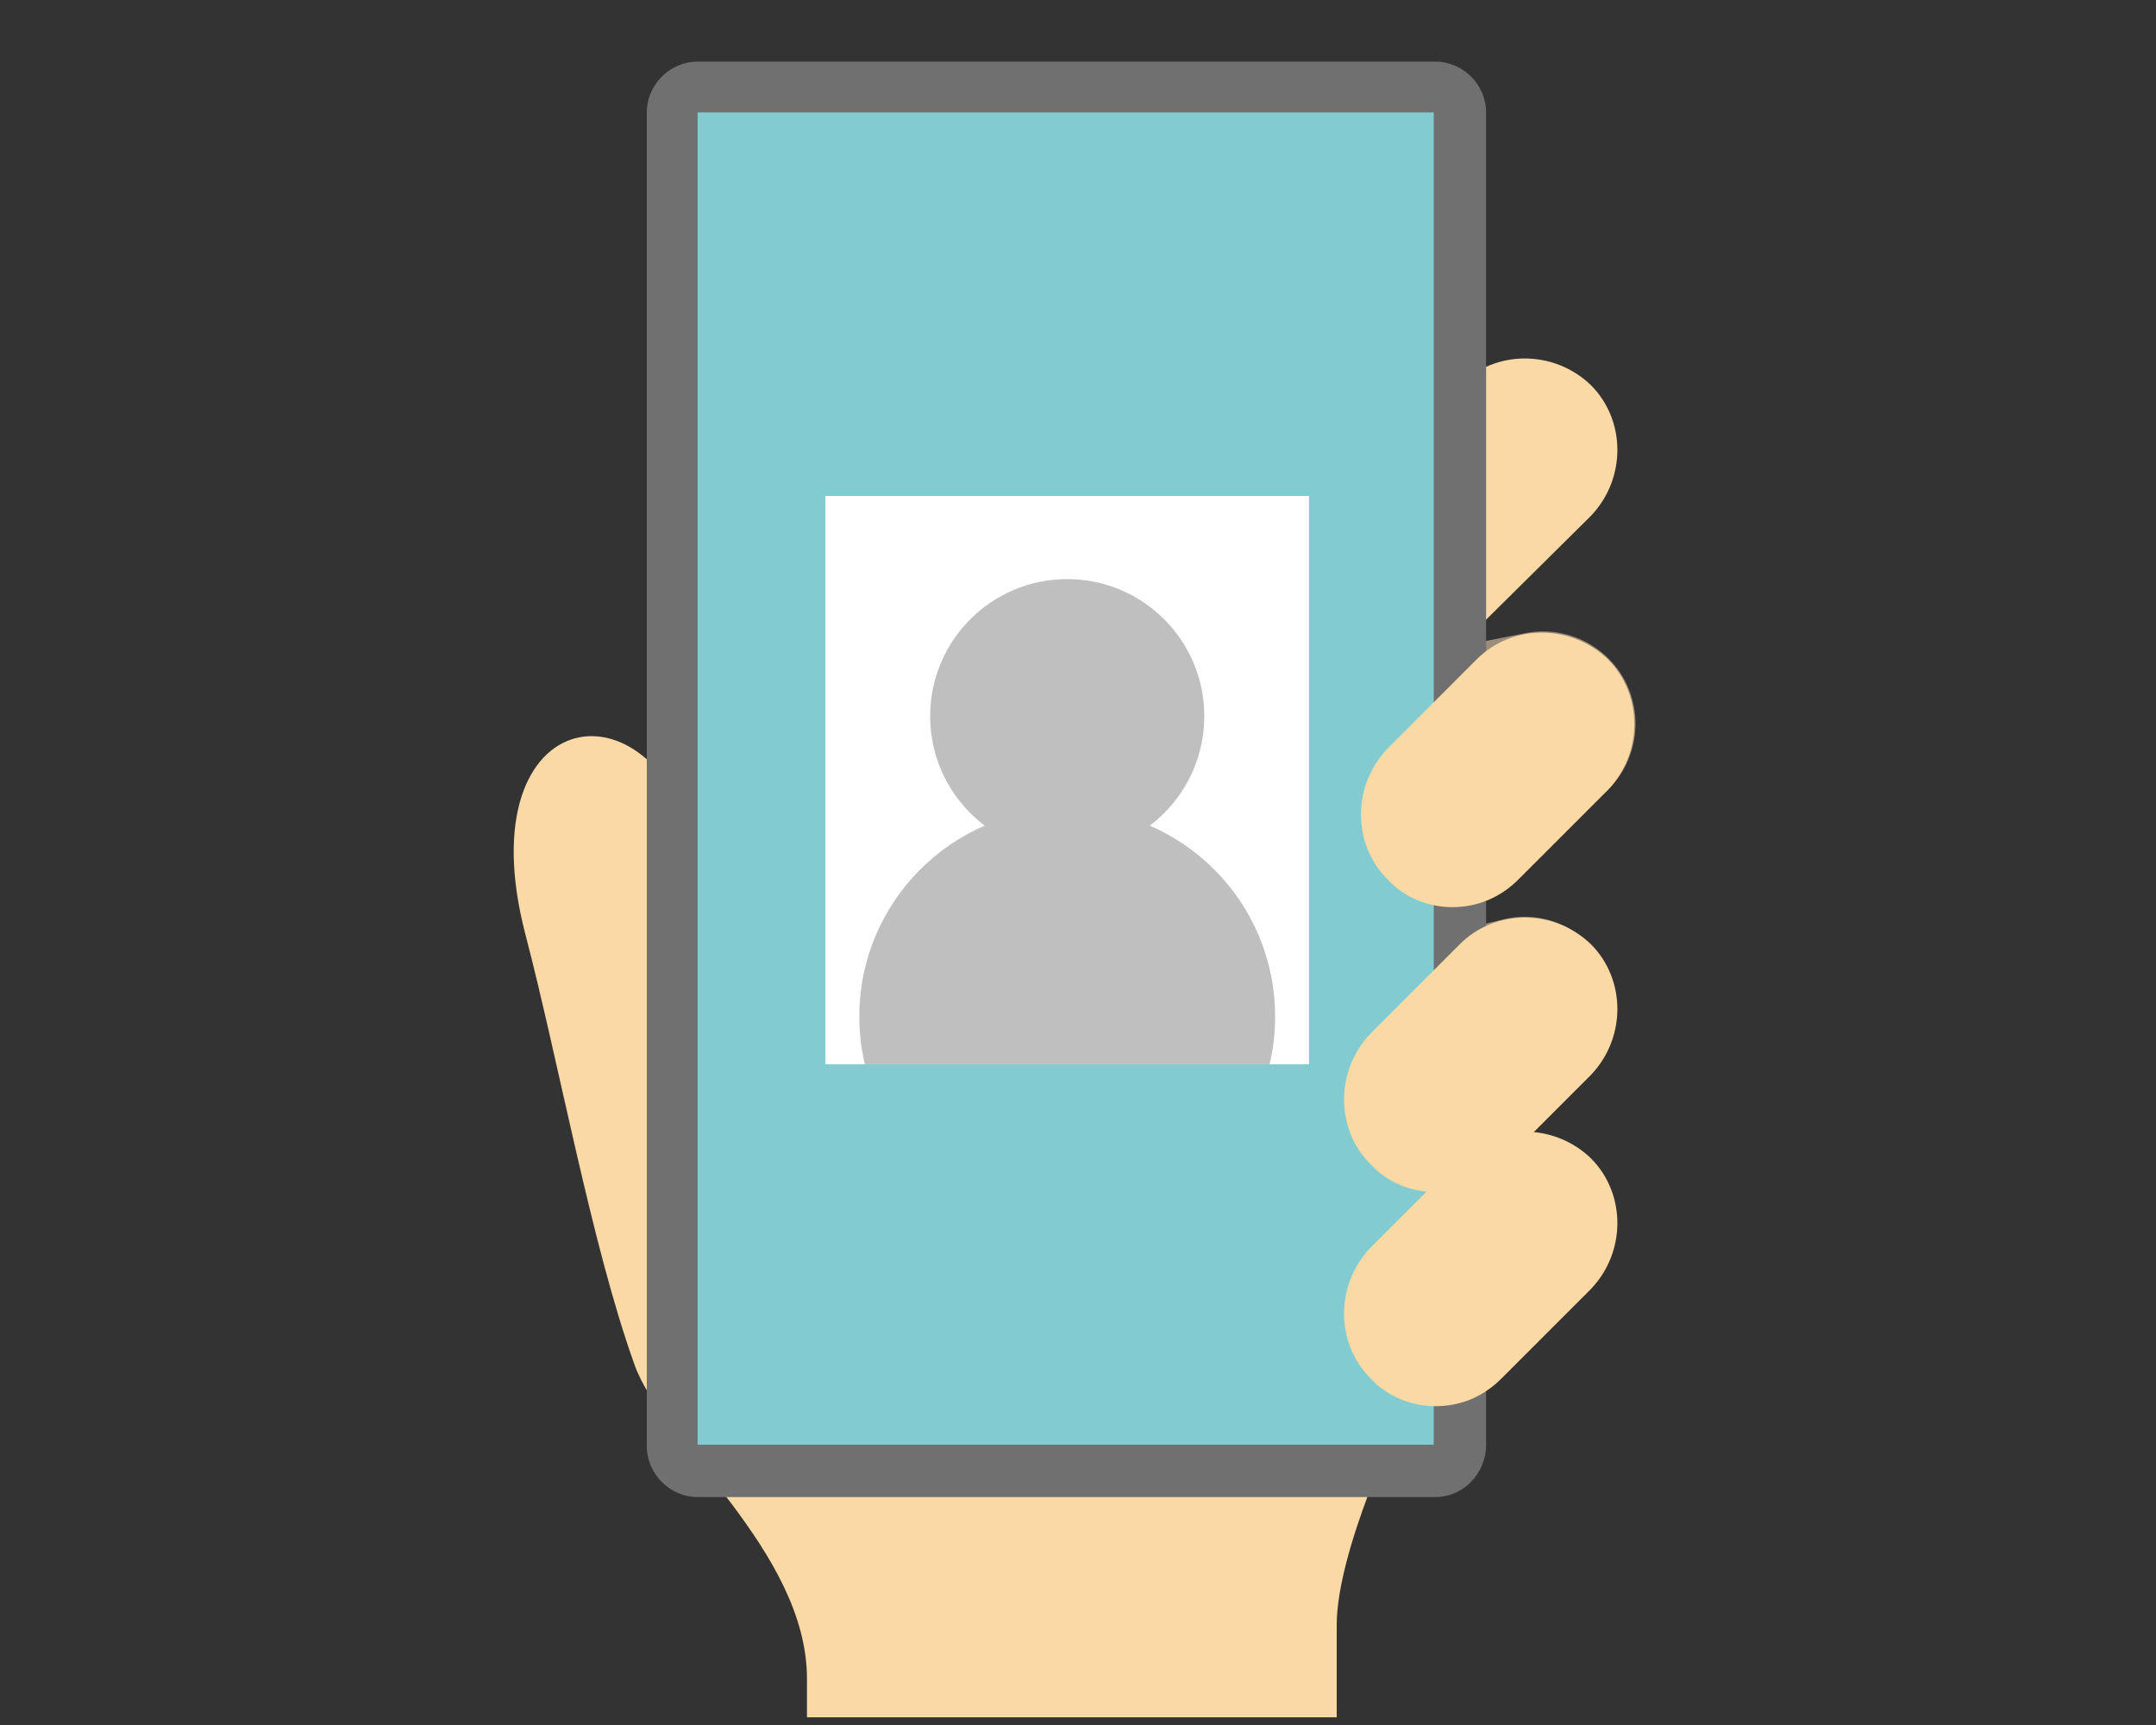 <?xml version="1.0" encoding="utf-8"?>
<!-- Generator: Adobe Illustrator 27.9.1, SVG Export Plug-In . SVG Version: 6.00 Build 0)  -->
<svg version="1.1" id="_レイヤー_2" xmlns="http://www.w3.org/2000/svg" xmlns:xlink="http://www.w3.org/1999/xlink" x="0px"
	 y="0px" viewBox="0 0 140 112" style="enable-background:new 0 0 140 112;" xml:space="preserve">
<rect x="0" y="0" width="140" height="112" fill="#333333" stroke="none"/>
<style type="text/css">
	.st0{clip-path:url(#SVGID_00000078016666289720113920000011873495782370928824_);}
	.st1{fill:#9C8C7A;}
	.st2{fill:#FBD9A5;}
	.st3{fill:#FFFFFF;}
	.st4{fill:#246A83;}
	.st5{fill:#717071;}
	.st6{fill:#82CBD1;}
	.st7{clip-path:url(#SVGID_00000091696393345569628270000000289185157634275496_);}
	.st8{fill:#BFBFBF;}
	.st9{fill:none;}
</style>
<g id="_レイヤー_5">
	<g>
		<g>
			<defs>
				<rect id="SVGID_1_" x="29" y="0.5" width="82.1" height="111"/>
			</defs>
			<clipPath id="SVGID_00000114759040959087732220000015212068631741285767_">
				<use xlink:href="#SVGID_1_"  style="overflow:visible;"/>
			</clipPath>
			<g style="clip-path:url(#SVGID_00000114759040959087732220000015212068631741285767_);">
				<g>
					<path class="st1" d="M90.9,73.4c-2.7,0-5.2-1.9-5.8-4.6c-0.8-3.2,1.2-6.4,4.5-7.2l8-1.9c3.2-0.8,6.4,1.2,7.2,4.5
						c0.8,3.2-1.2,6.4-4.5,7.2l-8,1.9C91.9,73.4,91.4,73.4,90.9,73.4z"/>
					<path class="st1" d="M92.1,54.6c-2.8,0-5.3-2-5.9-4.9c-0.6-3.2,1.5-6.4,4.8-7l8.1-1.6c3.2-0.6,6.4,1.5,7,4.8
						c0.6,3.2-1.5,6.4-4.8,7l-8.1,1.6C92.8,54.6,92.5,54.6,92.1,54.6z"/>
					<path class="st2" d="M88.6,45.6c-1.5,0-3.1-0.6-4.2-1.8c-2.3-2.3-2.3-6.1,0-8.5L94.8,25c2.3-2.3,6.1-2.3,8.5,0
						c2.3,2.3,2.3,6.1,0,8.5L92.9,43.8C91.7,45,90.2,45.6,88.6,45.6L88.6,45.6z"/>
					<path class="st2" d="M91,92.1c0,0-3.8-7.6-17.1-11.8S48.2,68.3,45.6,56.2c-2.8-12.8-15.4-10.7-11.5,4.4
						c2.2,8.4,4.3,20.2,7.1,28c1.8,5.1,11.2,12.1,11.2,20.4v18.3h34.4v-21.8C86.8,100.7,90.9,92.1,91,92.1L91,92.1z"/>
					<rect x="51.4" y="113.9" class="st3" width="37.2" height="14.1"/>
					<rect x="48" y="119.7" class="st4" width="43.9" height="20.2"/>
					<g>
						<path class="st5" d="M93.2,97.2H45.3c-1.8,0-3.3-1.5-3.3-3.3V7.3C42,5.5,43.5,4,45.3,4h47.9c1.8,0,3.3,1.5,3.3,3.3v86.5
							C96.5,95.7,95,97.2,93.2,97.2z"/>
						<rect x="45.3" y="7.3" class="st6" width="47.8" height="86.5"/>
						<g>
							<rect x="53.6" y="32.2" class="st3" width="31.4" height="36.9"/>
							<g>
								<defs>
									<rect id="SVGID_00000100374413517884338610000007510562760490222994_" x="53.6" y="32.2" width="31.4" height="36.9"/>
								</defs>
								<clipPath id="SVGID_00000004544179894246634980000010805957567305513603_">
									<use xlink:href="#SVGID_00000100374413517884338610000007510562760490222994_"  style="overflow:visible;"/>
								</clipPath>
								<g style="clip-path:url(#SVGID_00000004544179894246634980000010805957567305513603_);">
									<g>
										<circle class="st8" cx="69.3" cy="46.5" r="8.9"/>
										<circle class="st8" cx="69.3" cy="66" r="13.5"/>
									</g>
								</g>
							</g>
						</g>
					</g>
					<path class="st2" d="M94.3,58.9c-1.5,0-3.1-0.6-4.2-1.8c-2.3-2.3-2.3-6.1,0-8.5l5.8-5.8c2.3-2.3,6.1-2.3,8.5,0
						c2.3,2.3,2.3,6.1,0,8.5l-5.8,5.8C97.4,58.3,95.9,58.9,94.3,58.9L94.3,58.9z"/>
					<path class="st2" d="M93.2,77.4c-1.5,0-3.1-0.6-4.2-1.8c-2.3-2.3-2.3-6.1,0-8.5l5.8-5.8c2.3-2.3,6.1-2.3,8.5,0
						c2.3,2.3,2.3,6.1,0,8.5l-5.8,5.8C96.2,76.8,94.7,77.4,93.2,77.4L93.2,77.4z"/>
					<path class="st2" d="M93.2,91.3c-1.5,0-3.1-0.6-4.2-1.8c-2.3-2.3-2.3-6.1,0-8.5l5.8-5.8c2.3-2.3,6.1-2.3,8.5,0
						c2.3,2.3,2.3,6.1,0,8.5l-5.8,5.8C96.2,90.8,94.7,91.3,93.2,91.3L93.2,91.3z"/>
				</g>
			</g>
		</g>
		<rect class="st9" width="140" height="112"/>
	</g>
</g>
</svg>
